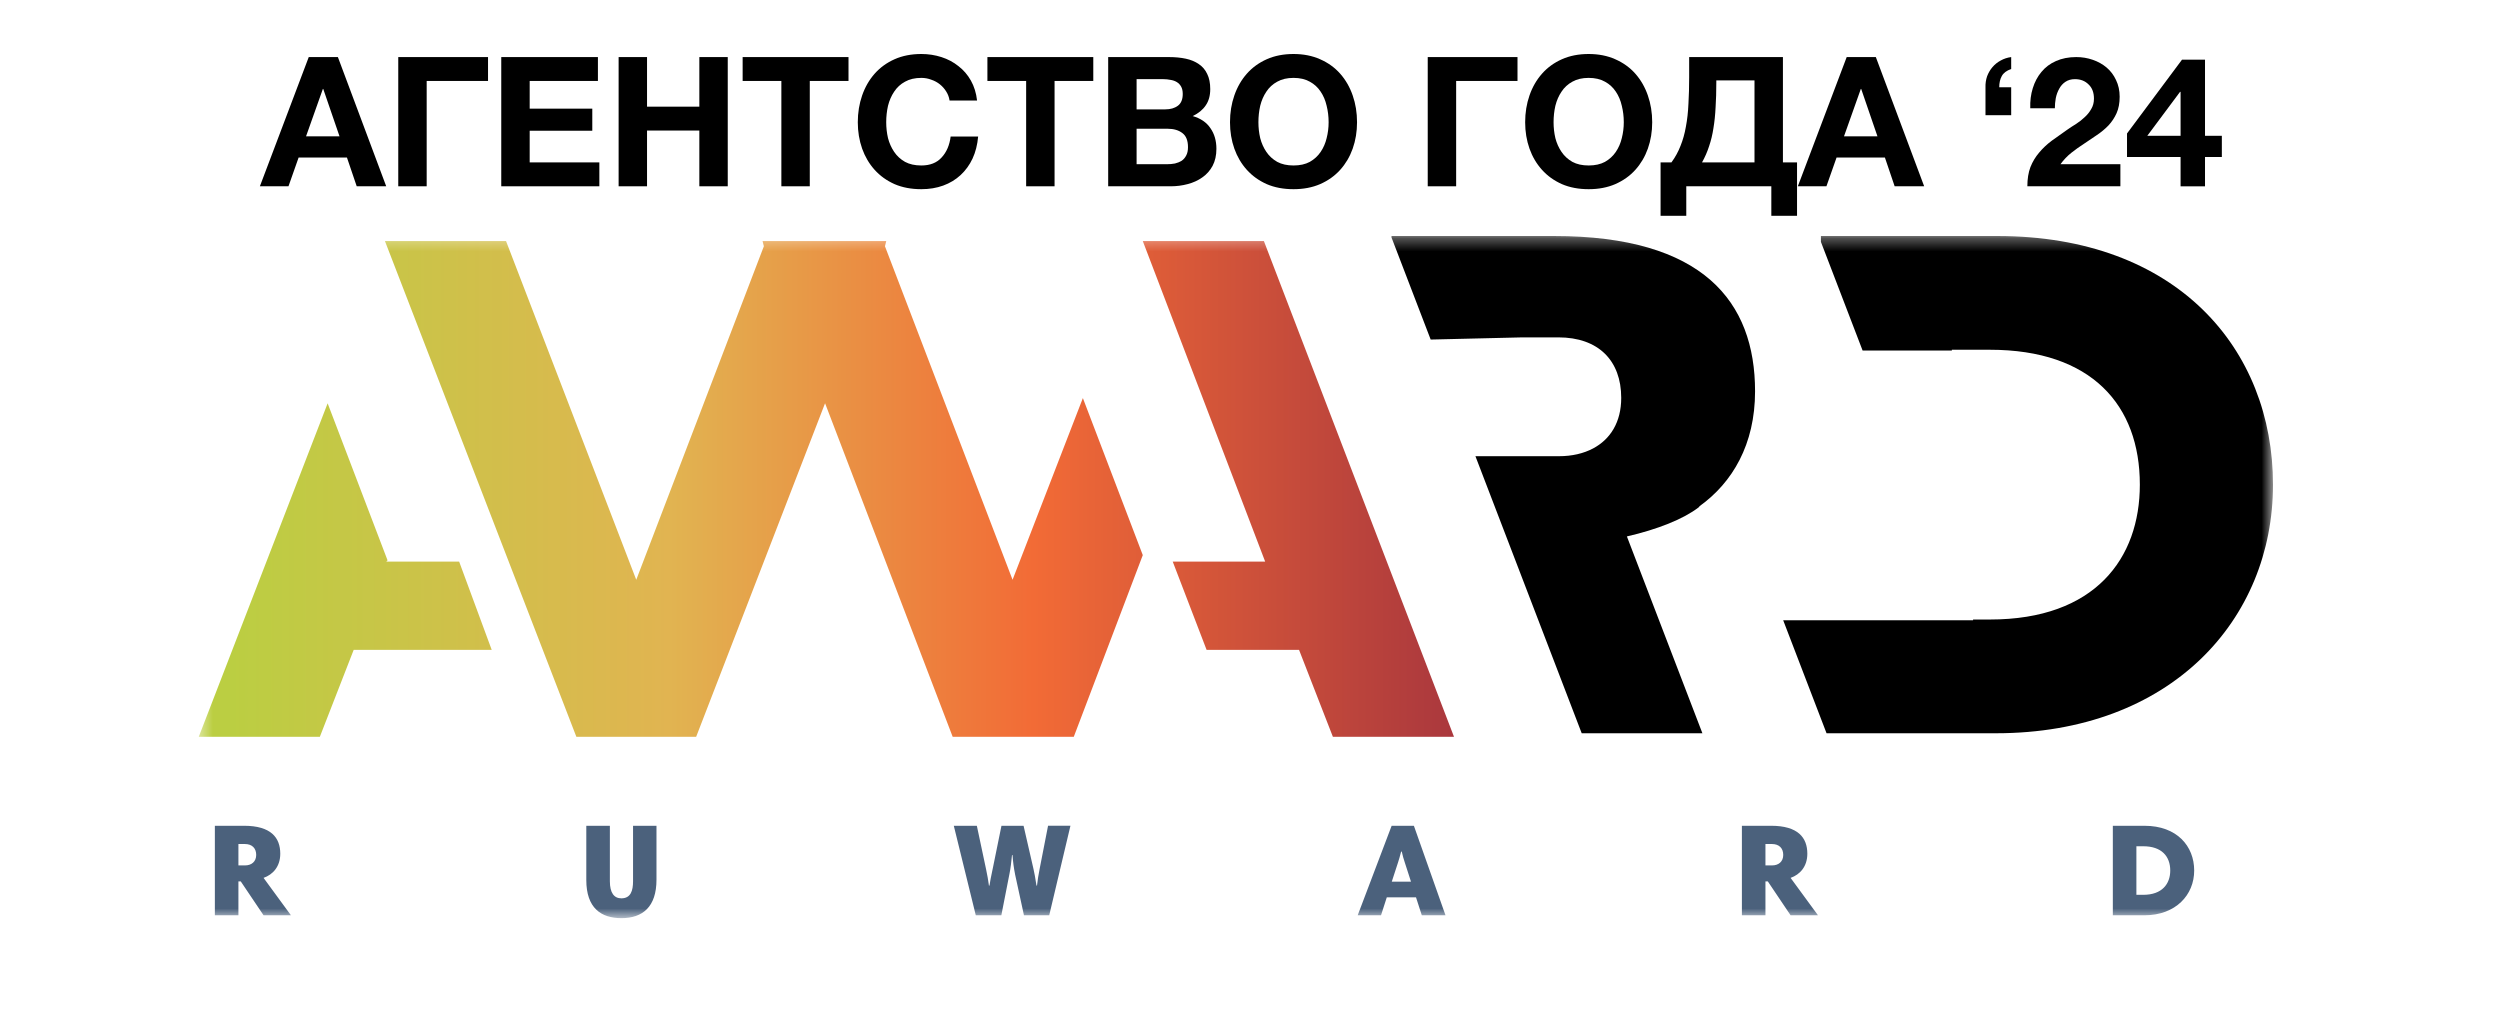 <svg width="194" height="80" viewBox="0 0 194 80" fill="none" xmlns="http://www.w3.org/2000/svg">
<g clip-path="url(#clip0_68_516)">
<g clip-path="url(#clip1_68_516)">
<g clip-path="url(#clip2_68_516)">
<mask id="mask0_68_516" style="mask-type:luminance" maskUnits="userSpaceOnUse" x="15" y="18" width="162" height="54">
<path d="M176.385 18.314H15.422V71.249H176.385V18.314Z" fill="white"/>
</mask>
<g mask="url(#mask0_68_516)">
<path fill-rule="evenodd" clip-rule="evenodd" d="M22.577 71.026H20.452L18.685 68.399H18.501V71.026H16.673V64.08H18.94C21.024 64.08 21.749 64.997 21.749 66.249C21.749 67.247 21.177 67.868 20.452 68.123L22.577 71.026ZM19.001 65.496H18.501V67.156H19.012C19.512 67.156 19.881 66.87 19.881 66.341C19.881 65.822 19.563 65.496 19.002 65.496H19.001ZM45.497 64.081V68.286C45.497 70.465 46.641 71.249 48.225 71.249C49.869 71.249 50.943 70.374 50.943 68.265V64.08H49.124V68.388C49.124 69.111 48.95 69.711 48.215 69.711C47.653 69.711 47.326 69.283 47.326 68.388V64.08H45.498L45.497 64.081ZM78.767 67.828C78.675 67.38 78.603 66.849 78.572 66.351H78.532L78.527 66.392C78.477 66.878 78.426 67.372 78.337 67.798L77.704 71.026H75.721L74.015 64.08H75.803L76.517 67.441C76.635 67.992 76.676 68.275 76.715 68.545C76.724 68.605 76.733 68.663 76.741 68.724H76.783C76.831 68.381 76.917 67.975 76.99 67.624V67.622C77.011 67.526 77.031 67.434 77.048 67.349L77.713 64.08H79.429L80.196 67.421C80.29 67.836 80.334 68.111 80.376 68.387C80.394 68.496 80.41 68.605 80.431 68.723H80.471C80.522 68.275 80.583 67.888 80.675 67.429L81.329 64.079H83.066L81.42 71.025H79.459L78.764 67.826L78.767 67.828ZM107.991 64.081H109.718L112.171 71.027H110.332L109.882 69.632H107.615L107.166 71.027H105.357L107.991 64.081ZM108.001 68.419H109.493L109.013 66.932C108.897 66.588 108.859 66.427 108.805 66.198L108.778 66.086H108.727C108.711 66.141 108.698 66.193 108.685 66.244C108.625 66.473 108.574 66.666 108.482 66.942L108.001 68.419ZM138.95 71.026H141.076L138.95 68.123C139.676 67.868 140.249 67.247 140.249 66.249C140.249 64.997 139.523 64.08 137.439 64.08H135.171V71.026H136.999V68.399H137.184L138.95 71.026ZM136.999 65.496H137.5C138.063 65.496 138.379 65.822 138.379 66.341C138.379 66.87 138.011 67.156 137.51 67.156H136.999V65.496ZM166.416 64.081C168.931 64.081 170.269 65.659 170.269 67.554C170.269 69.438 168.849 71.027 166.397 71.027H163.956V64.081H166.416ZM166.316 69.438C167.786 69.438 168.411 68.582 168.411 67.554C168.411 66.445 167.735 65.67 166.316 65.67H165.784V69.439H166.316V69.438Z" fill="#4B617C"/>
<path fill-rule="evenodd" clip-rule="evenodd" d="M98.078 18.706L112.831 57.178H103.433L100.806 50.43H93.632L91.004 43.582H98.177L88.68 18.706H98.078ZM39.268 18.706L49.373 44.992L59.276 19.109L59.174 18.706H68.773L68.672 19.109L78.575 44.991L84.031 30.891L88.68 43.077L83.325 57.176H73.928L64.025 31.292L54.021 57.176H44.726L29.871 18.706H39.268ZM29.973 43.582L30.074 43.482L25.425 31.296L15.422 57.178H24.819L27.446 50.43H38.157L35.63 43.582H29.973Z" fill="url(#paint0_linear_68_516)"/>
<path fill-rule="evenodd" clip-rule="evenodd" d="M131.882 39.282C134.438 37.45 136.193 34.487 136.193 30.366C136.193 23.406 132.164 18.314 120.584 18.314H107.981V18.428L111.02 26.349H111.047L118.143 26.18H120.925C124.048 26.18 125.807 27.99 125.807 30.875C125.807 32.761 124.964 34.087 123.627 34.797C122.88 35.194 121.98 35.401 120.982 35.401H119.902H114.493L118.143 44.916L122.741 56.903H132.107L126.247 41.628C128.633 41.076 130.642 40.278 131.824 39.363C131.856 39.337 131.873 39.309 131.882 39.282Z" fill="black"/>
<path fill-rule="evenodd" clip-rule="evenodd" d="M154.984 18.316H141.303V18.769L144.537 27.199H151.464V27.141H154.416C162.306 27.141 166.052 31.441 166.052 37.608C166.052 43.323 162.591 48.075 154.416 48.075H153.11V48.132H138.375L141.74 56.901H154.869C168.494 56.901 176.384 48.075 176.384 37.608C176.384 27.084 168.947 18.314 154.984 18.314V18.316Z" fill="black"/>
</g>
<path d="M169.213 7.128H169.171L166.629 10.54H169.213V7.128ZM169.213 12.184H165.056V10.358L169.326 4.628H171.109V10.54H172.415V12.184H171.109V14.459H169.213V12.184Z" fill="black"/>
<path d="M157.548 8.403C157.529 7.841 157.594 7.322 157.744 6.844C157.894 6.357 158.118 5.936 158.418 5.58C158.718 5.215 159.093 4.934 159.542 4.738C160.001 4.532 160.525 4.429 161.115 4.429C161.564 4.429 161.99 4.499 162.393 4.639C162.805 4.78 163.165 4.981 163.475 5.243C163.783 5.505 164.027 5.828 164.204 6.212C164.391 6.596 164.486 7.027 164.486 7.504C164.486 8.001 164.406 8.427 164.247 8.782C164.088 9.138 163.876 9.456 163.614 9.737C163.352 10.009 163.052 10.257 162.716 10.482C162.388 10.706 162.056 10.931 161.718 11.156C161.382 11.371 161.054 11.605 160.735 11.858C160.417 12.111 160.137 12.406 159.893 12.743H164.542V14.456H157.323C157.323 13.885 157.402 13.389 157.561 12.967C157.73 12.546 157.955 12.171 158.236 11.844C158.516 11.507 158.844 11.198 159.219 10.917C159.603 10.636 160.006 10.351 160.427 10.06C160.642 9.91 160.871 9.761 161.115 9.611C161.358 9.452 161.579 9.279 161.774 9.091C161.981 8.904 162.149 8.693 162.28 8.459C162.421 8.225 162.491 7.958 162.491 7.659C162.491 7.181 162.351 6.811 162.069 6.549C161.798 6.278 161.448 6.142 161.017 6.142C160.727 6.142 160.478 6.212 160.272 6.353C160.075 6.484 159.916 6.662 159.795 6.886C159.673 7.102 159.583 7.345 159.528 7.617C159.481 7.879 159.457 8.141 159.457 8.403H157.548Z" fill="black"/>
<path d="M156.068 8.937H154.074V6.788C154.064 6.479 154.107 6.189 154.2 5.917C154.303 5.646 154.444 5.407 154.622 5.201C154.8 4.995 155.01 4.827 155.254 4.696C155.506 4.555 155.778 4.466 156.068 4.429V5.356C155.713 5.477 155.469 5.66 155.338 5.903C155.207 6.137 155.141 6.428 155.141 6.774H156.068V8.937Z" fill="black"/>
<path d="M143.304 4.429H145.565L149.315 14.456H147.025L146.268 12.223H142.518L141.731 14.456H139.512L143.304 4.429ZM145.691 10.58L144.428 6.9H144.4L143.094 10.58H145.691Z" fill="black"/>
<path d="M128.861 12.602H129.704C129.994 12.209 130.228 11.783 130.406 11.324C130.593 10.866 130.733 10.365 130.827 9.822C130.93 9.279 130.996 8.689 131.023 8.052C131.061 7.415 131.079 6.727 131.079 5.988V4.429H138.355V12.602H139.45V16.745H137.455V14.456H130.855V16.745H128.861V12.602ZM136.149 12.602V6.24H133.186V6.423C133.186 7.106 133.168 7.738 133.13 8.319C133.103 8.899 133.046 9.442 132.962 9.948C132.887 10.444 132.775 10.912 132.624 11.352C132.485 11.783 132.302 12.2 132.077 12.602H136.149Z" fill="black"/>
<path d="M123.281 14.681C122.504 14.681 121.811 14.55 121.203 14.288C120.593 14.016 120.079 13.647 119.658 13.178C119.236 12.71 118.913 12.163 118.689 11.535C118.464 10.899 118.352 10.215 118.352 9.485C118.352 8.745 118.464 8.052 118.689 7.406C118.913 6.76 119.236 6.199 119.658 5.721C120.079 5.244 120.593 4.869 121.203 4.598C121.811 4.326 122.504 4.19 123.281 4.19C124.049 4.19 124.737 4.326 125.345 4.598C125.963 4.869 126.483 5.244 126.904 5.721C127.326 6.199 127.649 6.76 127.873 7.406C128.098 8.052 128.211 8.745 128.211 9.485C128.211 10.215 128.098 10.899 127.873 11.535C127.649 12.163 127.326 12.71 126.904 13.178C126.483 13.647 125.963 14.016 125.345 14.288C124.737 14.55 124.049 14.681 123.281 14.681ZM123.281 12.841C123.777 12.841 124.198 12.748 124.545 12.561C124.891 12.364 125.172 12.106 125.388 11.788C125.603 11.47 125.758 11.114 125.851 10.721C125.954 10.318 126.006 9.906 126.006 9.485C126.006 9.045 125.954 8.619 125.851 8.207C125.758 7.795 125.603 7.43 125.388 7.112C125.172 6.784 124.891 6.526 124.545 6.339C124.198 6.143 123.777 6.044 123.281 6.044C122.784 6.044 122.363 6.143 122.017 6.339C121.671 6.526 121.39 6.784 121.175 7.112C120.959 7.43 120.8 7.795 120.697 8.207C120.603 8.619 120.557 9.045 120.557 9.485C120.557 9.906 120.603 10.318 120.697 10.721C120.8 11.114 120.959 11.47 121.175 11.788C121.39 12.106 121.671 12.364 122.017 12.561C122.363 12.748 122.784 12.841 123.281 12.841Z" fill="black"/>
<path d="M110.792 4.429H117.758V6.282H112.997V14.456H110.792V4.429Z" fill="black"/>
<path d="M100.377 14.681C99.6 14.681 98.907 14.55 98.298 14.288C97.69 14.016 97.175 13.647 96.753 13.178C96.332 12.71 96.009 12.163 95.785 11.535C95.56 10.899 95.448 10.215 95.448 9.485C95.448 8.745 95.56 8.052 95.785 7.406C96.009 6.76 96.332 6.199 96.753 5.721C97.175 5.244 97.69 4.869 98.298 4.598C98.907 4.326 99.6 4.19 100.377 4.19C101.145 4.19 101.833 4.326 102.441 4.598C103.06 4.869 103.579 5.244 104 5.721C104.422 6.199 104.745 6.76 104.969 7.406C105.194 8.052 105.306 8.745 105.306 9.485C105.306 10.215 105.194 10.899 104.969 11.535C104.745 12.163 104.422 12.71 104 13.178C103.579 13.647 103.06 14.016 102.441 14.288C101.833 14.55 101.145 14.681 100.377 14.681ZM100.377 12.841C100.873 12.841 101.295 12.748 101.641 12.561C101.987 12.364 102.268 12.106 102.483 11.788C102.699 11.47 102.853 11.114 102.947 10.721C103.05 10.318 103.101 9.906 103.101 9.485C103.101 9.045 103.05 8.619 102.947 8.207C102.853 7.795 102.699 7.43 102.483 7.112C102.268 6.784 101.987 6.526 101.641 6.339C101.295 6.143 100.873 6.044 100.377 6.044C99.881 6.044 99.46 6.143 99.113 6.339C98.767 6.526 98.485 6.784 98.27 7.112C98.055 7.43 97.895 7.795 97.793 8.207C97.699 8.619 97.653 9.045 97.653 9.485C97.653 9.906 97.699 10.318 97.793 10.721C97.895 11.114 98.055 11.47 98.27 11.788C98.485 12.106 98.767 12.364 99.113 12.561C99.46 12.748 99.881 12.841 100.377 12.841Z" fill="black"/>
<path d="M85.995 4.429H90.713C91.191 4.429 91.626 4.471 92.02 4.555C92.413 4.639 92.75 4.78 93.031 4.976C93.312 5.164 93.527 5.416 93.677 5.735C93.836 6.053 93.915 6.446 93.915 6.914C93.915 7.42 93.799 7.841 93.564 8.178C93.34 8.515 93.003 8.792 92.553 9.007C93.171 9.185 93.63 9.499 93.93 9.948C94.239 10.388 94.393 10.922 94.393 11.549C94.393 12.055 94.295 12.495 94.098 12.869C93.901 13.234 93.635 13.534 93.298 13.768C92.97 14.002 92.591 14.175 92.16 14.287C91.739 14.4 91.303 14.456 90.854 14.456H85.995V4.429ZM90.559 12.743C90.774 12.743 90.98 12.724 91.177 12.687C91.374 12.64 91.547 12.569 91.697 12.476C91.846 12.373 91.963 12.237 92.048 12.069C92.141 11.9 92.188 11.685 92.188 11.422C92.188 10.908 92.043 10.543 91.753 10.327C91.463 10.102 91.079 9.99 90.601 9.99H88.2V12.743H90.559ZM90.433 8.487C90.826 8.487 91.149 8.394 91.402 8.207C91.654 8.019 91.781 7.715 91.781 7.294C91.781 7.06 91.739 6.868 91.654 6.718C91.57 6.568 91.458 6.451 91.317 6.367C91.177 6.282 91.013 6.226 90.826 6.198C90.648 6.161 90.461 6.142 90.264 6.142H88.2V8.487H90.433Z" fill="black"/>
<path d="M79.629 6.282H76.623V4.429H84.839V6.282H81.834V14.456H79.629V6.282Z" fill="black"/>
<path d="M71.495 14.681C70.718 14.681 70.025 14.55 69.416 14.288C68.808 14.016 68.293 13.647 67.871 13.178C67.45 12.71 67.127 12.163 66.902 11.535C66.678 10.899 66.565 10.215 66.565 9.485C66.565 8.745 66.678 8.052 66.902 7.406C67.127 6.76 67.45 6.199 67.871 5.721C68.293 5.244 68.808 4.869 69.416 4.598C70.025 4.326 70.718 4.19 71.495 4.19C72.038 4.19 72.557 4.27 73.053 4.429C73.55 4.588 73.99 4.822 74.374 5.131C74.767 5.431 75.09 5.805 75.343 6.255C75.595 6.704 75.755 7.219 75.82 7.8H73.686C73.648 7.547 73.564 7.318 73.433 7.112C73.302 6.896 73.138 6.709 72.941 6.55C72.745 6.391 72.52 6.269 72.267 6.185C72.024 6.091 71.766 6.044 71.495 6.044C70.998 6.044 70.577 6.143 70.231 6.339C69.884 6.526 69.603 6.784 69.388 7.112C69.173 7.43 69.013 7.795 68.91 8.207C68.817 8.619 68.77 9.045 68.77 9.485C68.77 9.906 68.817 10.318 68.91 10.721C69.013 11.114 69.173 11.47 69.388 11.788C69.603 12.106 69.884 12.364 70.231 12.561C70.577 12.748 70.998 12.841 71.495 12.841C72.169 12.841 72.693 12.636 73.067 12.223C73.451 11.812 73.686 11.268 73.77 10.594H75.904C75.848 11.231 75.703 11.802 75.469 12.308C75.235 12.804 74.926 13.23 74.542 13.586C74.158 13.941 73.709 14.213 73.194 14.4C72.679 14.588 72.113 14.681 71.495 14.681Z" fill="black"/>
<path d="M60.634 6.282H57.629V4.429H65.844V6.282H62.839V14.456H60.634V6.282Z" fill="black"/>
<path d="M48.005 4.429H50.21V8.277H54.269V4.429H56.473V14.456H54.269V10.13H50.21V14.456H48.005V4.429Z" fill="black"/>
<path d="M38.898 4.429H46.398V6.282H41.103V8.431H45.962V10.145H41.103V12.602H46.51V14.456H38.898V4.429Z" fill="black"/>
<path d="M30.905 4.429H37.871V6.282H33.11V14.456H30.905V4.429Z" fill="black"/>
<path d="M23.959 4.429H26.22L29.97 14.456H27.681L26.922 12.223H23.173L22.386 14.456H20.167L23.959 4.429ZM26.347 10.58L25.083 6.9H25.055L23.749 10.58H26.347Z" fill="black"/>
</g>
</g>
</g>
<defs>
<linearGradient id="paint0_linear_68_516" x1="115.265" y1="37.942" x2="17.857" y2="37.942" gradientUnits="userSpaceOnUse">
<stop stop-color="#A5343E"/>
<stop offset="0.36" stop-color="#F26B36"/>
<stop offset="0.65" stop-color="#E1B451"/>
<stop offset="1" stop-color="#BBCE42"/>
</linearGradient>
<clipPath id="clip0_68_516">
<rect width="192.771" height="75.181" fill="white"/>
</clipPath>
<clipPath id="clip1_68_516">
<rect width="192.771" height="75.181" fill="white"/>
</clipPath>
<clipPath id="clip2_68_516">
<rect width="192.771" height="75.181" fill="white"/>
</clipPath>
</defs>
</svg>
